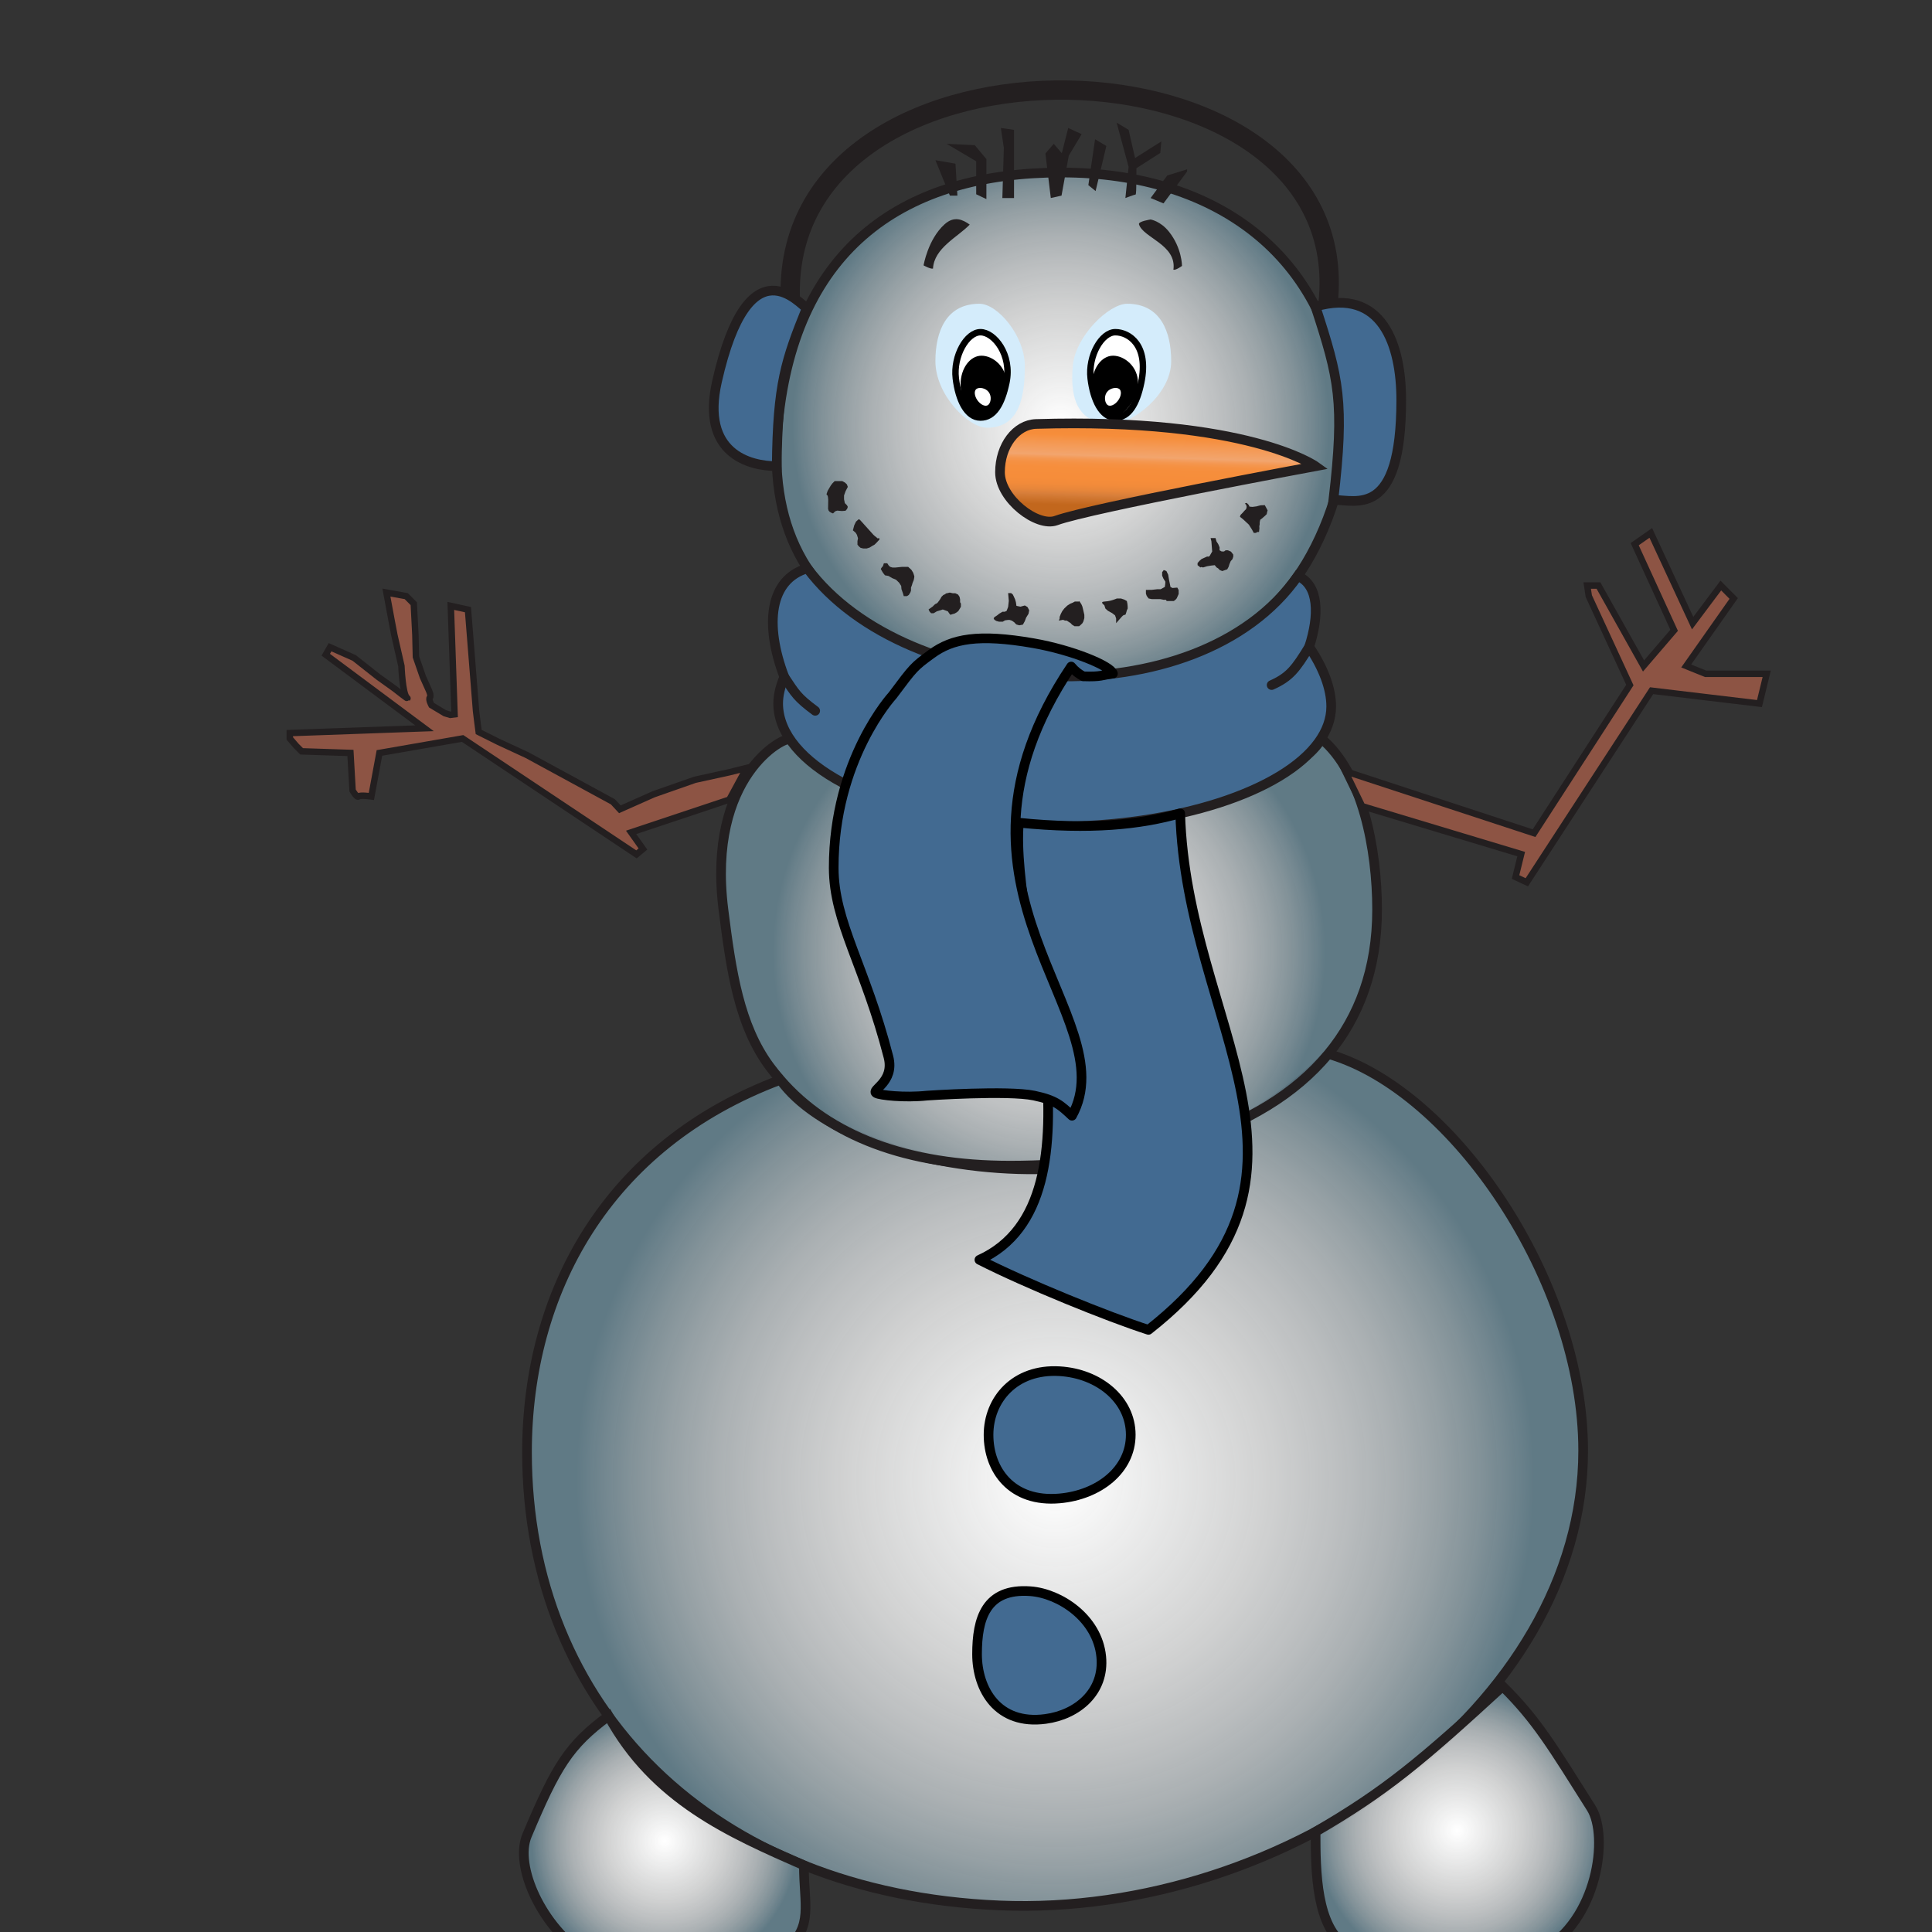 <svg version="1.1" id="el_r1-MO8BEFTQ" xmlns="http://www.w3.org/2000/svg" xmlns:xlink="http://www.w3.org/1999/xlink" x="0px" y="0px" viewBox="0 0 600 600" enable-background="new 0 0 640 640" xml:space="preserve"><rect x="0" y="0" width="600" height="600" fill="#333333" stroke="none"/><style>@-webkit-keyframes el_rkc7O8rVtTQ_Animation{0%{opacity: 1;}50%{opacity: 0.2;}83.33%{opacity: 1;}100%{opacity: 1;}}@keyframes el_rkc7O8rVtTQ_Animation{0%{opacity: 1;}50%{opacity: 0.2;}83.33%{opacity: 1;}100%{opacity: 1;}}@-webkit-keyframes el_r1Km_LSNKTQ_Animation{0%{opacity: 1;}50%{opacity: 0.2;}83.33%{opacity: 1;}100%{opacity: 1;}}@keyframes el_r1Km_LSNKTQ_Animation{0%{opacity: 1;}50%{opacity: 0.2;}83.33%{opacity: 1;}100%{opacity: 1;}}@-webkit-keyframes el_ByBBOUr4taX_SymtHEtpX_Animation{0%{-webkit-transform: translate(319.333px, 274px) rotate(0deg) translate(-319.333px, -274px);transform: translate(319.333px, 274px) rotate(0deg) translate(-319.333px, -274px);}13.33%{-webkit-transform: translate(319.333px, 274px) rotate(5deg) translate(-319.333px, -274px);transform: translate(319.333px, 274px) rotate(5deg) translate(-319.333px, -274px);}30%{-webkit-transform: translate(319.333px, 274px) rotate(-5deg) translate(-319.333px, -274px);transform: translate(319.333px, 274px) rotate(-5deg) translate(-319.333px, -274px);}50%{-webkit-transform: translate(319.333px, 274px) rotate(5deg) translate(-319.333px, -274px);transform: translate(319.333px, 274px) rotate(5deg) translate(-319.333px, -274px);}73.33%{-webkit-transform: translate(319.333px, 274px) rotate(-5deg) translate(-319.333px, -274px);transform: translate(319.333px, 274px) rotate(-5deg) translate(-319.333px, -274px);}90%{-webkit-transform: translate(319.333px, 274px) rotate(5deg) translate(-319.333px, -274px);transform: translate(319.333px, 274px) rotate(5deg) translate(-319.333px, -274px);}100%{-webkit-transform: translate(319.333px, 274px) rotate(0deg) translate(-319.333px, -274px);transform: translate(319.333px, 274px) rotate(0deg) translate(-319.333px, -274px);}}@keyframes el_ByBBOUr4taX_SymtHEtpX_Animation{0%{-webkit-transform: translate(319.333px, 274px) rotate(0deg) translate(-319.333px, -274px);transform: translate(319.333px, 274px) rotate(0deg) translate(-319.333px, -274px);}13.33%{-webkit-transform: translate(319.333px, 274px) rotate(5deg) translate(-319.333px, -274px);transform: translate(319.333px, 274px) rotate(5deg) translate(-319.333px, -274px);}30%{-webkit-transform: translate(319.333px, 274px) rotate(-5deg) translate(-319.333px, -274px);transform: translate(319.333px, 274px) rotate(-5deg) translate(-319.333px, -274px);}50%{-webkit-transform: translate(319.333px, 274px) rotate(5deg) translate(-319.333px, -274px);transform: translate(319.333px, 274px) rotate(5deg) translate(-319.333px, -274px);}73.33%{-webkit-transform: translate(319.333px, 274px) rotate(-5deg) translate(-319.333px, -274px);transform: translate(319.333px, 274px) rotate(-5deg) translate(-319.333px, -274px);}90%{-webkit-transform: translate(319.333px, 274px) rotate(5deg) translate(-319.333px, -274px);transform: translate(319.333px, 274px) rotate(5deg) translate(-319.333px, -274px);}100%{-webkit-transform: translate(319.333px, 274px) rotate(0deg) translate(-319.333px, -274px);transform: translate(319.333px, 274px) rotate(0deg) translate(-319.333px, -274px);}}#el_r1-MO8BEFTQ *{-webkit-animation-duration: 3s;animation-duration: 3s;-webkit-animation-iteration-count: infinite;animation-iteration-count: infinite;-webkit-animation-timing-function: cubic-bezier(0, 0, 1, 1);animation-timing-function: cubic-bezier(0, 0, 1, 1);}#el_SkfzdIBVFTX{fill: url(#Bottom_1_);stroke: #231F20;stroke-width: 3;}#el_SJ4z_USNY6m{fill: #426A91;stroke: #000000;stroke-width: 3;}#el_S1BzuLBEY67{fill: #426A91;stroke: #000000;stroke-width: 3;}#el_Sk8zdLrVtTm{fill: url(#Middle_1_);stroke: #231F20;stroke-width: 3;}#el_SJvM_UHNt67{fill: url(#Head_1_);stroke: #231F20;stroke-width: 3;}#el_S1FzOLrEK6Q{fill: none;stroke: #231F20;stroke-width: 6;}#el_rJ5Gd8rVYaQ{fill: #426A91;stroke: #231F20;stroke-width: 3;}#el_SJiMuIBVFpm{fill: #426A91;stroke: #231F20;stroke-width: 3;}#el_ByTM_8rEFpQ{fill: #426A91;stroke: #231F20;stroke-width: 3;}#el_By0MOLBEYTQ{fill: none;stroke: #231F20;stroke-width: 3;}#el_rkyXdISEK6Q{fill: none;stroke: #231F20;stroke-width: 3;}#el_HJxX_LrEKp7{fill: #426A91;stroke: #000000;stroke-width: 3;}#el_SyZmdLH4KaQ{fill: #426A91;stroke: #000000;stroke-width: 3;}#el_r17QOLr4taQ{fill: #D4ECFB;}#el_Bk4muIB4YTX{fill: #D4ECFB;}#el_B1HQ_IrVtpX{fill: #FFFFFF;stroke: #000000;stroke-width: 2;}#el_HJIX_8rNF67{fill: #FFFFFF;stroke: #000000;stroke-width: 2;}#el_r1Km_LSNKTQ{fill: #FFFFFF;-webkit-animation-name: el_r1Km_LSNKTQ_Animation;animation-name: el_r1Km_LSNKTQ_Animation;-webkit-animation-timing-function: cubic-bezier(0.42, 0, 0.58, 1);animation-timing-function: cubic-bezier(0.42, 0, 0.58, 1);}#el_rkc7O8rVtTQ{fill: #FFFFFF;-webkit-animation-name: el_rkc7O8rVtTQ_Animation;animation-name: el_rkc7O8rVtTQ_Animation;-webkit-animation-timing-function: cubic-bezier(0.42, 0, 0.58, 1);animation-timing-function: cubic-bezier(0.42, 0, 0.58, 1);}#el_r13QdUr4YT7{fill: url(#SVGID_1_);stroke: #231F20;stroke-width: 3;}#el_rJpmOISNtTX{fill: url(#SVGID_2_);stroke: #231F20;stroke-width: 3;}#el_HkA7_8B4Kpm{fill: url(#Carrot_Nose_1_);stroke: #231F20;stroke-width: 3;}#el_BJeNuLSEF6m{fill: #231F20;}#el_BJWNO8r4YTQ{fill: #231F20;}#el_S1MNOUSNYpQ{fill: #231F20;}#el_B1QN_8BVFpQ{fill: #231F20;}#el_S14NuUHVFpQ{fill: #231F20;}#el_HJSVu8SNYpQ{fill: #231F20;}#el_ByIE_IrVtaQ{fill: #231F20;}#el_SJ_E_IB4Kam{fill: #231F20;}#el_r1FNOIHNF6m{fill: #231F20;}#el_r1j4_LB4KaQ{fill: #231F20;}#el_S124dUHNKaQ{fill: #231F20;}#el_S1p4OLr4KaX{fill: #231F20;}#el_ryCE_IHNt67{fill: #231F20;}#el_HkJBOLB4t67{fill: #231F20;}#el_HkgB_8SNKpm{fill: #231F20;}#el_H1-SdIrEtTQ{fill: #231F20;}#el_HJGSOLr4F67{fill: #231F20;}#el_rkXBOIB4t67{fill: #231F20;}#el_r1VSdUHNYam{fill: #231F20;}#el_B18S_UHVFpm{fill: #8D5444;stroke: #231F20;stroke-width: 2;}#el_BJDSOISNY6X{fill: #8D5444;stroke: #231F20;stroke-width: 2;}#el_ByBBOUr4taX_SymtHEtpX{-webkit-animation-name: el_ByBBOUr4taX_SymtHEtpX_Animation;animation-name: el_ByBBOUr4taX_SymtHEtpX_Animation;-webkit-transform: translate(319.333px, 274px) rotate(5deg) translate(-319.333px, -274px);transform: translate(319.333px, 274px) rotate(5deg) translate(-319.333px, -274px);-webkit-animation-timing-function: cubic-bezier(0.42, 0, 0.58, 1);animation-timing-function: cubic-bezier(0.42, 0, 0.58, 1);}</style>
<radialGradient id="Bottom_1_" cx="311" cy="459.603" r="148.995" gradientTransform="matrix(-1 0 0 1 638.667 0)" gradientUnits="userSpaceOnUse">
	<stop offset="0.006" style="stop-color:#FFFFFF"/>
	<stop offset="0.441" style="stop-color:#FDFEFE;stop-opacity:0.781"/>
	<stop offset="0.598" style="stop-color:#F6FAFC;stop-opacity:0.702"/>
	<stop offset="0.71" style="stop-color:#EBF4F8;stop-opacity:0.646"/>
	<stop offset="0.8" style="stop-color:#DAEBF2;stop-opacity:0.6"/>
	<stop offset="0.878" style="stop-color:#C4DFEA;stop-opacity:0.561"/>
	<stop offset="0.945" style="stop-color:#A9D0E1;stop-opacity:0.528"/>
	<stop offset="1" style="stop-color:#8DC1D7;stop-opacity:0.5"/>
</radialGradient>
<path id="el_SkfzdIBVFTX" stroke-miterlimit="10" d="M242.347,335.342&#10;&#9;c-54.034,20.226-78.68,66.121-78.68,115.658c0,79.253,57.25,137,146.75,140.75c89.667,3.757,181.25-61.997,181.25-141.25&#10;&#9;c0-52.599-40.333-111.993-79.149-123.195C361.167,381.674,263.833,365.674,242.347,335.342z"/>
<g id="el_SyXMOIrEtT7">
	
		<path stroke-linecap="round" stroke-linejoin="round" stroke-miterlimit="10" d="&#10;&#9;&#9;M303.431,513.691c0,10.907,6.393,22.127,21.236,20.146c10-1.334,18.388-8.478,17.333-19.334c-1.166-12-12.917-19.666-22-20.333&#10;&#9;&#9;C306.097,493.15,303.431,502.784,303.431,513.691z" id="el_SJ4z_USNY6m"/>
	
		<path stroke-linecap="round" stroke-linejoin="round" stroke-miterlimit="10" d="&#10;&#9;&#9;M307,445.595c0,10.907,7.167,21.083,22.083,19.75c12.147-1.086,22.083-8.843,22.083-19.75s-9.908-19.021-22.083-19.75&#10;&#9;&#9;C315.167,425.012,307,434.688,307,445.595z" id="el_S1BzuLBEY67"/>
</g>
<radialGradient id="Middle_1_" cx="312.869" cy="295.67" r="85.956" gradientTransform="matrix(-1 0 0 1 638.667 0)" gradientUnits="userSpaceOnUse">
	<stop offset="0.006" style="stop-color:#FFFFFF"/>
	<stop offset="0.441" style="stop-color:#FDFEFE;stop-opacity:0.781"/>
	<stop offset="0.598" style="stop-color:#F6FAFC;stop-opacity:0.702"/>
	<stop offset="0.71" style="stop-color:#EBF4F8;stop-opacity:0.646"/>
	<stop offset="0.8" style="stop-color:#DAEBF2;stop-opacity:0.6"/>
	<stop offset="0.878" style="stop-color:#C4DFEA;stop-opacity:0.561"/>
	<stop offset="0.945" style="stop-color:#A9D0E1;stop-opacity:0.528"/>
	<stop offset="1" style="stop-color:#8DC1D7;stop-opacity:0.5"/>
</radialGradient>
<path id="el_Sk8zdLrVtTm" stroke-miterlimit="10" d="M245.358,229.615&#10;&#9;c-1.483-1.137-25.941,11.135-20.691,52.885c2.445,19.442,4.953,35.948,14.287,48.627c1.015,1.378,2.276,2.925,3.393,4.215&#10;&#9;C257.459,352.799,281.71,362,313.667,362c38.539,0,77.97-9.453,98.851-34.695c9.491-11.475,15.149-26.211,15.149-44.805&#10;&#9;c0-18.656-4.5-42.5-17.366-53.161C402.417,247.25,297.417,282,245.358,229.615z"/>
<radialGradient id="Head_1_" cx="309.22" cy="132.079" r="83.546" gradientTransform="matrix(-1 0 0 1 638.667 0)" gradientUnits="userSpaceOnUse">
	<stop offset="0.006" style="stop-color:#FFFFFF"/>
	<stop offset="0.441" style="stop-color:#FDFEFE;stop-opacity:0.781"/>
	<stop offset="0.598" style="stop-color:#F6FAFC;stop-opacity:0.702"/>
	<stop offset="0.71" style="stop-color:#EBF4F8;stop-opacity:0.646"/>
	<stop offset="0.8" style="stop-color:#DAEBF2;stop-opacity:0.6"/>
	<stop offset="0.878" style="stop-color:#C4DFEA;stop-opacity:0.561"/>
	<stop offset="0.945" style="stop-color:#A9D0E1;stop-opacity:0.528"/>
	<stop offset="1" style="stop-color:#8DC1D7;stop-opacity:0.5"/>
</radialGradient>
<path id="el_SJvM_UHNt67" stroke-miterlimit="10" d="M241.667,130.833&#10;&#9;c-3.147,30.99,7.549,55.598,38.002,68.961c12.473,5.473,28.787,9.086,49.998,10.539c16.387,1.123,31.748-1.711,44.905-7.944&#10;&#9;c11.962-5.666,20.624-12.563,28.301-23.256c7.426-10.341,15.841-30.056,14.794-48.3c-2.917-50.836-39.399-77.25-88-77.25&#10;&#9;C281.065,53.583,247.179,76.562,241.667,130.833z"/>
<g id="el_Hk_zuLSNYp7">
	<path stroke-linecap="square" stroke-miterlimit="10" d="M412.43,94.335&#10;&#9;&#9;c9.469-86.258-168.772-89.839-167.016-2.511" id="el_S1FzOLrEK6Q"/>
	<path stroke-miterlimit="10" d="M414.097,155.25c7.18,0,21.07,5.75,21.07-31&#10;&#9;&#9;c0-17.259-6-35-26.631-29.041C415.808,117.515,417.667,124.805,414.097,155.25z" id="el_rJ5Gd8rVYaQ"/>
	<path stroke-miterlimit="10" d="M222.667,118.5&#10;&#9;&#9;c-5.052,22.352,10.065,26.266,18.557,26.266c0.246-25.517,2.8-32.921,9.322-49.103C248.794,95.034,232.667,74.25,222.667,118.5z" id="el_SJiMuIBVFpm"/>
</g>
<g id="el_HJ2G_LrEK6X">
	<path stroke-miterlimit="10" d="M250.737,176.497&#10;&#9;&#9;c-11.712,3.435-13.408,17.289-7.165,33.756c-1.246,2.888-1.905,5.667-1.905,8.247c0,2.397,0.52,4.794,1.483,7.087&#10;&#9;&#9;c7.338,17.447,41.357,31.163,83.642,31.163c38.802,0,71.645-11.007,82.671-26.179c2.569-3.535,3.954-7.296,3.954-11.196&#10;&#9;&#9;c0-5.499-2.406-11.962-6.841-18.485c3.136-9.724,3.123-19.113-3.523-22.008C371.846,223.582,281.732,218,250.737,176.497z" id="el_ByTM_8rEFpQ"/>
	<path stroke-linecap="round" stroke-miterlimit="10" d="M406.576,200.89&#10;&#9;&#9;c-4.159,6.805-6.053,9.363-11.659,11.86" id="el_By0MOLBEYTQ"/>
	<path stroke-linecap="round" stroke-miterlimit="10" d="M243.572,210.253&#10;&#9;&#9;c3.487,5.249,4.053,6.371,9.595,10.497" id="el_rkyXdISEK6Q"/>
	
		<path stroke-linecap="round" stroke-linejoin="round" stroke-miterlimit="10" d="&#10;&#9;&#9;M304.167,391.25c14.75,7.5,40.052,17.75,52.5,21.75c61.833-48.488,11.75-94.25,9.854-160.406&#10;&#9;&#9;c-12.388,3.51-27.854,5.156-50.104,2.906C313.476,289.884,345.584,372.5,304.167,391.25z" id="el_HJxX_LrEKp7"/>
	
		<path stroke-linecap="round" stroke-linejoin="round" stroke-miterlimit="10" d="&#10;&#9;&#9;M275.917,328.25c2.02,7.87-5.675,10.219-3.75,11.25c1.155,0.618,8.625,1.5,15.75,0.75c0,0,25.115-1.711,33.25,0&#10;&#9;&#9;c6.683,1.405,8.25,3,11.75,6.25c17-30.75-46.75-70.25-0.25-139.5c1.125,1.375,2.444,2.364,3.783,3.045&#10;&#9;&#9;c5.717,0.195,5.671-0.42,9.181-0.849c-0.732-2.419-12.619-7.337-24.714-9.446c-17.107-2.984-25.2-1.379-31.61,3.316&#10;&#9;&#9;c-5.46,3.999-5.46,3.999-12.14,12.934c0,0-18.276,19.786-18.25,53.5C258.93,286.408,268.667,300,275.917,328.25z" id="el_SyZmdLH4KaQ"/>
</g>
<g id="el_ByzXOISEKam">
	<path d="M290.5,112.167c0,10.5,10.293,20.667,16,20.667c10.333,0,11.767-10.044,11.767-19.25&#10;&#9;&#9;c0-9.205-8.393-19.249-14.1-19.249C293.833,94.335,290.5,102.962,290.5,112.167z" id="el_r17QOLr4taQ"/>
	<path d="M363.722,112.167c0,10.5-12.384,19.5-18.091,19.5c-10.333,0-13.464-6.862-12.464-18.083&#10;&#9;&#9;c0.817-9.168,11.181-19.249,16.888-19.249C360.389,94.335,363.722,102.962,363.722,112.167z" id="el_Bk4muIB4YTX"/>
	<path stroke-miterlimit="10" d="M296.833,117.515&#10;&#9;&#9;c0.792,6.672,3.433,12.167,7.667,12.167c4.233,0,6.652-4.273,8.041-10.848c1.834-8.681-3.809-15.667-8.042-15.667&#10;&#9;&#9;C300.265,103.167,296,110.5,296.833,117.515z" id="el_B1HQ_IrVtpX"/>
	<path stroke-miterlimit="10" d="M338.706,117.515&#10;&#9;&#9;c0.792,6.672,3.433,12.167,7.667,12.167c4.233,0,6.677-4.269,8.041-10.848c2.42-11.667-3.809-15.667-8.042-15.667&#10;&#9;&#9;C342.138,103.167,337.873,110.5,338.706,117.515z" id="el_HJIX_8rNF67"/>
	<path d="M298.313,119.381c0,4.924,2.598,10.3,6.188,10.3s8.041-5.923,8.041-10.848s-4.139-8.369-7.729-8.369&#10;&#9;&#9;S298.313,114.457,298.313,119.381z" id="el_HJDX_8BNY67"/>
	<path d="M339.179,119.381c0,4.924,2.598,10.3,6.188,10.3s8.041-5.923,8.041-10.848s-4.139-8.369-7.729-8.369&#10;&#9;&#9;S339.179,114.457,339.179,119.381z" id="el_Bkd7O8rVK67"/>
	<path d="M303.572,124.345c0.993,1.384,2.461,2.031,3.278,1.444c0.818-0.586,1.236-2.584,0.243-3.969&#10;&#9;&#9;c-0.991-1.384-3.019-1.629-3.837-1.042C302.439,121.364,302.581,122.962,303.572,124.345z" id="el_r1Km_LSNKTQ"/>
	<path d="M347.258,124.345c-0.993,1.384-2.461,2.031-3.278,1.444c-0.818-0.586-1.236-2.584-0.243-3.969&#10;&#9;&#9;c0.991-1.384,3.019-1.629,3.837-1.042C348.391,121.364,348.249,122.962,347.258,124.345z" id="el_rkc7O8rVtTQ"/>
</g>
<g id="el_B1i7OIrNKTX">
	
		<radialGradient id="SVGID_1_" cx="432.242" cy="571.773" r="41.374" gradientTransform="matrix(-1 0 0 1 638.667 0)" gradientUnits="userSpaceOnUse">
		<stop offset="0.006" style="stop-color:#FFFFFF"/>
		<stop offset="0.441" style="stop-color:#FDFEFE;stop-opacity:0.781"/>
		<stop offset="0.598" style="stop-color:#F6FAFC;stop-opacity:0.702"/>
		<stop offset="0.71" style="stop-color:#EBF4F8;stop-opacity:0.646"/>
		<stop offset="0.8" style="stop-color:#DAEBF2;stop-opacity:0.6"/>
		<stop offset="0.878" style="stop-color:#C4DFEA;stop-opacity:0.561"/>
		<stop offset="0.945" style="stop-color:#A9D0E1;stop-opacity:0.528"/>
		<stop offset="1" style="stop-color:#8DC1D7;stop-opacity:0.5"/>
	</radialGradient>
	<path stroke-miterlimit="10" d="M163.667,570c-4,9.5,4.5,28.5,18.5,37.5&#10;&#9;&#9;c7.815,5.024,55.363,3.734,62-2c8.49-7.336,5.492-13.808,5.492-26.208C226.796,569.27,203.167,559,188.983,532.92&#10;&#9;&#9;C176.667,542,172.712,548.519,163.667,570z" id="el_r13QdUr4YT7"/>
	
		<radialGradient id="SVGID_2_" cx="656.385" cy="568.501" r="44.402" gradientTransform="matrix(1 0 0 1 -203.817 0)" gradientUnits="userSpaceOnUse">
		<stop offset="0.006" style="stop-color:#FFFFFF"/>
		<stop offset="0.441" style="stop-color:#FDFEFE;stop-opacity:0.781"/>
		<stop offset="0.598" style="stop-color:#F6FAFC;stop-opacity:0.702"/>
		<stop offset="0.71" style="stop-color:#EBF4F8;stop-opacity:0.646"/>
		<stop offset="0.8" style="stop-color:#DAEBF2;stop-opacity:0.6"/>
		<stop offset="0.878" style="stop-color:#C4DFEA;stop-opacity:0.561"/>
		<stop offset="0.945" style="stop-color:#A9D0E1;stop-opacity:0.528"/>
		<stop offset="1" style="stop-color:#8DC1D7;stop-opacity:0.5"/>
	</radialGradient>
	<path stroke-miterlimit="10" d="M494.167,561.5&#10;&#9;&#9;c5.505,8.715,2.037,35-15.5,44.5c-19.743,10.695-44,9.161-60.5-1.5c-9.425-6.09-9.603-23.234-9.603-35.635&#10;&#9;&#9;c21.873-12.668,33.135-22.235,58.103-45.162C477.184,534.066,482.167,542.5,494.167,561.5z" id="el_rJpmOISNtTX"/>
</g>
<linearGradient id="Carrot_Nose_1_" gradientUnits="userSpaceOnUse" x1="279.525" y1="158.464" x2="278.344" y2="120.755" gradientTransform="matrix(-1 0 0 1 638.667 0)">
	<stop offset="0.022" style="stop-color:#C2671D"/>
	<stop offset="0.094" style="stop-color:#D37A35"/>
	<stop offset="0.107" style="stop-color:#D77E3A"/>
	<stop offset="0.146" style="stop-color:#E7863A"/>
	<stop offset="0.192" style="stop-color:#F28B3A"/>
	<stop offset="0.242" style="stop-color:#F68D3A"/>
	<stop offset="0.329" style="stop-color:#F68E3C"/>
	<stop offset="0.368" style="stop-color:#F59143"/>
	<stop offset="0.397" style="stop-color:#F49750"/>
	<stop offset="0.42" style="stop-color:#F39F62"/>
	<stop offset="0.433" style="stop-color:#F2A56E"/>
	<stop offset="0.517" style="stop-color:#F49A56"/>
	<stop offset="0.601" style="stop-color:#F68D3A"/>
	<stop offset="0.798" style="stop-color:#ED8837"/>
	<stop offset="0.821" style="stop-color:#EE8B3D"/>
	<stop offset="0.852" style="stop-color:#EF944D"/>
	<stop offset="0.887" style="stop-color:#F1A269"/>
	<stop offset="0.893" style="stop-color:#F2A56E"/>
	<stop offset="0.966" style="stop-color:#F9BD85"/>
	<stop offset="1" style="stop-color:#FDCA92"/>
</linearGradient>
<path id="el_HkA7_8B4Kpm" stroke-miterlimit="10" d="M310.557,146.667&#10;&#9;c0,8.284,11.598,17.137,17.412,15c10.633-3.908,80.567-16.88,80.567-16.88s-21.076-15.105-86.763-13.12&#10;&#9;C315.582,131.854,310.557,138.382,310.557,146.667z"/>
<g id="el_rJJ4_LBEY6X">
	<polygon points="295,60.75 290.5,49.75 296.728,50.833 297.334,60.75 &#9;" id="el_BJeNuLSEF6m"/>
	<polygon points="306.334,61.833 303.167,60.333 303.167,50.083 293.989,44.667 302.726,45.083 306.334,49.417 &#9;" id="el_BJWNO8r4YTQ"/>
	<polygon points="310.834,39.748 311.75,45.915 311.292,61.498 314.917,61.498 314.917,40.331 &#9;" id="el_S1MNOUSNYpQ"/>
	<polygon points="326.334,61.498 329.667,60.75 331.917,48.331 335.917,41.665 331.75,39.748 329.75,47.581 &#10;&#9;&#9;327.25,44.667 324.667,47.665 &#9;" id="el_B1QN_8BVFpQ"/>
	<polygon points="343.584,45.331 340.084,43.247 338,57.497 340.25,59.331 &#9;" id="el_S14NuUHVFpQ"/>
	<path d="M349.5,61.498l1-9.667l-3.722-13.75l3.722,2.25l2,8.75l8.167-5.167l-0.333,3.583l-7.417,4.75&#10;&#9;&#9;c0,0,0.083,8.167-0.25,8.167S349.5,61.498,349.5,61.498z" id="el_HJSVu8SNYpQ"/>
	<polygon points="368.667,53.25 361.334,63.164 357.334,61.498 362.5,54.497 368.667,52.581 &#9;" id="el_ByIE_IrVtaQ"/>
</g>
<g id="el_BkwEO8rVtaX">
	<path d="M286.823,82.416c0,0,1.344-8.083,6.511-12.75c3.092-2.792,5.75-1.377,7.822,0.083&#10;&#9;&#9;C297.5,73.583,290.084,77,289.75,83.417C289.006,83.625,286.823,82.416,286.823,82.416z" id="el_SJ_E_IB4Kam"/>
	<path d="M364.417,83.747c0.663,0.299,2.667-1.167,2.667-1.167s0-5.583-4.084-10.667&#10;&#9;&#9;c-2.638-3.283-5.666-3.75-5.666-3.75s-3.924,0.574-3.611,1.5C354.955,73.831,365.473,75.976,364.417,83.747z" id="el_r1FNOIHNF6m"/>
</g>
<g id="el_Sk9VO8BNY6X">
	<polyline points="263.042,156.917 262.375,156.25 262.125,155.083 262.125,153.875 262.583,152.578 &#10;&#9;&#9;263.292,151.203 263,150.412 262.417,149.87 261.584,149.412 260.667,149.412 259.709,149.412 259.209,149.412 258.542,150.078 &#10;&#9;&#9;258,150.787 257.459,151.703 257.042,152.412 256.709,153.37 256.709,153.62 257.042,153.953 257.125,154.37 257.209,155.162 &#10;&#9;&#9;257.167,158.037 257.334,158.578 257.625,158.912 258.084,159.203 258.709,159.453 259.375,158.787 260.001,158.578 &#10;&#9;&#9;261.459,158.703 262.584,158.62 263.084,158.037 263.292,157.412 &#9;" id="el_r1j4_LB4KaQ"/>
	<polyline points="264.875,164.709 265.292,163.126 265.834,162.001 266.667,161.251 267.042,161.418 &#10;&#9;&#9;267.417,161.834 271.209,166.043 271.75,166.543 272.25,166.918 272.459,167.168 273.125,167.168 273.125,167.543 272.792,167.918 &#10;&#9;&#9;272.25,168.501 271.625,169.126 270.875,169.543 270.084,170.043 269.167,170.334 268.084,170.334 267.25,170.126 266.75,169.709 &#10;&#9;&#9;266.292,169.168 266.292,168.043 266.459,167.168 266.125,166.084 265.709,165.418 &#9;" id="el_S124dUHNKaQ"/>
	<path d="M274.5,174.922h1.042l0.458,0.708l0.459,0.417l0.708,0.208h0.917l2.041-0.208h1.917l1,0.917l0.542,0.875&#10;&#9;&#9;c0,0,0.375,1.042,0.375,1.25s-0.209,1.125-0.209,1.125s-0.458,1.042-0.458,1.208s-0.375,1.042-0.375,1.042v0.958l-0.167,0.5&#10;&#9;&#9;l-0.5,0.833l-0.583,0.375h-1l-0.25-0.875l-0.458-1.292l-0.084-1l-0.646-1l-0.979-0.938l-1.166-0.479l-1.125-0.667l-1.125-0.208&#10;&#9;&#9;l-0.625-0.792l-0.417-0.708l-0.25-0.5c0,0,0.542-0.875,0.625-0.75" id="el_S1p4OLr4KaX"/>
	<path d="M288.375,189.278l0.292,0.625l0.5,0.542h0.792l0.958-0.583l0.833-0.25l1.042-0.333l0.917,0.333l0.666,0.25&#10;&#9;&#9;l0.375,0.583l0.417,0.5l0.583-0.208l0.667-0.167l0.792-0.458l0.458-0.417l0.458-0.75l0.292-0.5v-0.5v-0.5l-0.25-0.417v-0.875&#10;&#9;&#9;L298,185.361l-0.458-0.708l-0.875-0.417h-0.792l-0.916-0.208l-0.834,0.208c0,0-0.458,0.042-0.458,0.167s-0.708,0.375-0.708,0.375&#10;&#9;&#9;l-0.625,0.625l-0.125,0.292l-0.334,0.542l-0.458,0.625c0,0-0.333,0.542-0.708,0.625s-1,0.833-1,0.833L288.375,189.278z" id="el_ryCE_IHNt67"/>
	<path d="M315.667,188.153l-0.167-1.125l-0.25-0.875l-0.458-1.021l-0.292-0.562l-0.5-0.375h-0.75h-0.166l0.208,2.417&#10;&#9;&#9;l-0.208,1.875l-0.459,1.208l-0.583,0.292h-0.708l-1,0.583l-0.667,0.542l-0.792,0.5l-0.291,0.417l0.25,0.458l0.625,0.375&#10;&#9;&#9;l0.791,0.208h1.167l0.709-0.417l0.916-0.125h0.5l0.667,0.208c0,0,0.874,0.542,0.916,0.667s0.542,0.542,0.542,0.542l0.875,0.25&#10;&#9;&#9;l1.125-0.208l0.6-1.083l0.4-1.083l0.75-1.208l0.208-1.083c0,0-0.417-0.792-0.458-0.917s-0.9-0.583-0.9-0.583l-1.35,0.375&#10;&#9;&#9;L315.667,188.153z" id="el_HkJBOLB4t67"/>
	<polyline points="335.125,186.82 333.792,186.82 333,187.236 332.375,187.486 331.459,188.07 330.542,188.945 &#10;&#9;&#9;329.875,189.82 329.447,190.653 329.084,191.57 329.084,192.07 328.834,192.736 330.084,192.486 330.75,192.736 331.292,192.736 &#10;&#9;&#9;332.5,193.528 332.917,193.986 333.709,194.486 334.375,194.486 335.125,194.486 335.667,194.028 336.167,193.528 336.459,192.986 &#10;&#9;&#9;336.75,191.945 336.75,190.944 336.417,189.486 336.125,188.32 335.834,187.653 335.292,186.82 335.209,186.653 &#9;" id="el_HkgB_8SNKpm"/>
	<path d="M346.625,193.528v-1.458l-0.333-0.958l-0.917-0.708l-1.291-0.708l-0.792-0.708l-0.333-1.042&#10;&#9;&#9;c0,0-1.543-1.042,0-1.125c1.541-0.083,2.672-0.5,2.672-0.5l1.244-0.458h1.25l1.084,0.375l0.75,0.417l0.166,0.833&#10;&#9;&#9;c0,0,0.209,1.583,0,1.708c-0.208,0.125-0.457,1.874-0.75,1.75c-0.291-0.125-1.007,0.594-0.291-0.125l-0.716,0.718" id="el_H1-SdIrEtTQ"/>
	<path d="M363.334,181.403l-0.292-1.375l-0.25-1.542l-0.542-1.125l-0.833-0.333l-0.5,0.667v1.083l0.375,0.875&#10;&#9;&#9;l0.625,1l-0.042,0.75l-0.125,0.875l-1.291,0.708h-1l-1.875,0.208c0,0-0.709-0.042-0.959,0s-0.75,0-0.75,0v1.167l0.25,0.708&#10;&#9;&#9;l0.584,0.792l1,0.208H359h1.375l1.042,0.208h0.667l0.25,0.375h1h0.541h0.667l0.5-0.375l0.375-0.417l0.292-0.625l0.333-0.75v-1.25&#10;&#9;&#9;l-0.417-0.75l-0.541,0.042l-0.959,0.083l-0.625-0.333L363.334,181.403z" id="el_HJGSOLr4F67"/>
	<path d="M381.334,170.897h-0.709l-0.5,0.375h-0.708l-0.667-0.375v-0.917l-0.416-1l-0.542-0.833l-0.292-1.042h-1.541&#10;&#9;&#9;l0.25,1l0.125,1.667l0.125,1.5l-0.834,1.458l-0.583,0.208c0,0,0.251-0.292-0.417,0c-0.666,0.292-1.458,0.667-1.458,0.667&#10;&#9;&#9;l-0.625,0.542l-0.625,0.708v0.667l0.417,0.333c0,0,0.625,0.542,0.583,0.333s0.708,0.048,0.708,0.048l1.25-0.381l1.25-0.208&#10;&#9;&#9;l1.125-0.125l0.584,0.714l0.458,0.26l0.5,0.531l0.792,0.328l0.916-0.328l0.625-0.214l0.417-0.75l0.292-0.917l0.375-0.875&#10;&#9;&#9;l0.541-0.625l0.25-0.75v-0.667l-0.708-0.917L381.334,170.897z" id="el_rkXBOIB4t67"/>
	<path d="M391,165.213h-0.5c0,0-0.416,0.292-0.583,0.292s-0.542,0-0.542,0l-0.583-1.083l-0.958-1.5l-1-0.931&#10;&#9;&#9;l-0.792-0.735l-0.625-0.5l-0.333-0.25l0.166-0.583l0.625-0.625l0.584-0.667l0.541-0.542l0.167-0.667L387,156.754l-0.416-0.375&#10;&#9;&#9;l0.583-0.208l0.625,0.625l0.25,0.542l0.917,0.083l1.291-0.167c0,0,1.167-0.333,1.292-0.333s1.25-0.042,1.25-0.042l0.5,0.917&#10;&#9;&#9;l0.375,0.708c0,0-0.333,1.167-0.25,1.125s-0.667,0.667-0.667,0.667l-0.875,0.75l-0.5,0.375l-0.166,0.792v0.625l-0.125,0.625&#10;&#9;&#9;l0.041,0.583L391,165.213z" id="el_r1VSdUHNYam"/>
</g>
<g id="el_ByBBOUr4taX_SymtHEtpX" data-animator-group="true" data-animator-type="1"><g id="el_ByBBOUr4taX">
	<path stroke-miterlimit="10" d="M226.5,248.333L196,258.5l3.666,5.167l-2,1.667&#10;&#9;&#9;l-54-35.994l-25.833,4.494l-2.5,13.503c0,0-3.5-0.497-4,0S109.5,245.5,109.5,245.5l-0.667-11.667l-15.167-0.5L92,231.666l-2-2.327&#10;&#9;&#9;v-1.673l41.833-1.5l-30.667-22.833L102.5,201l7.5,3.333l7.5,5.92l5,3.58c0,0,5.166,4.081,3.833,2.791s-1.667-9.791-1.667-9.791&#10;&#9;&#9;l-2.166-9.5L121.666,193L120,184.028l6.166,1.104l2.334,2.355l0.5,9.68l0.166,6.833l2.167,6.253l1.833,4.08&#10;&#9;&#9;c0,0,0.834,1.748,0.334,2.291S134,219,134,219l4.166,2.5l1.667,0.5l1.333-0.167L140,188.166l5.333,1.167l2.5,31.417l0.333,2.75&#10;&#9;&#9;l0.5,3.833l6,3l9.001,4.167l26.666,14.5l2.167,2.333l10.5-4.667l12.833-4.5l10.667-2.333l5.333-1.333L226.5,248.333z" id="el_B18S_UHVFpm"/>
	<polygon stroke-miterlimit="10" points="423.033,250.374 472.417,265.25 &#10;&#9;&#9;470.667,272.369 474.167,274 512.917,214.5 546.417,218.5 548.667,209.25 529.667,209.25 523.667,206.82 538.417,185.861 &#10;&#9;&#9;534.417,181.84 525.667,193.528 512.667,165.504 507.667,169 519.917,195.75 510.417,206.82 496.417,181.84 492.917,181.84 &#10;&#9;&#9;493.417,185.131 506.167,212.75 476.417,258.75 417.756,239.5 &#9;" id="el_BJDSOISNY6X"/>
</g></g>
</svg>